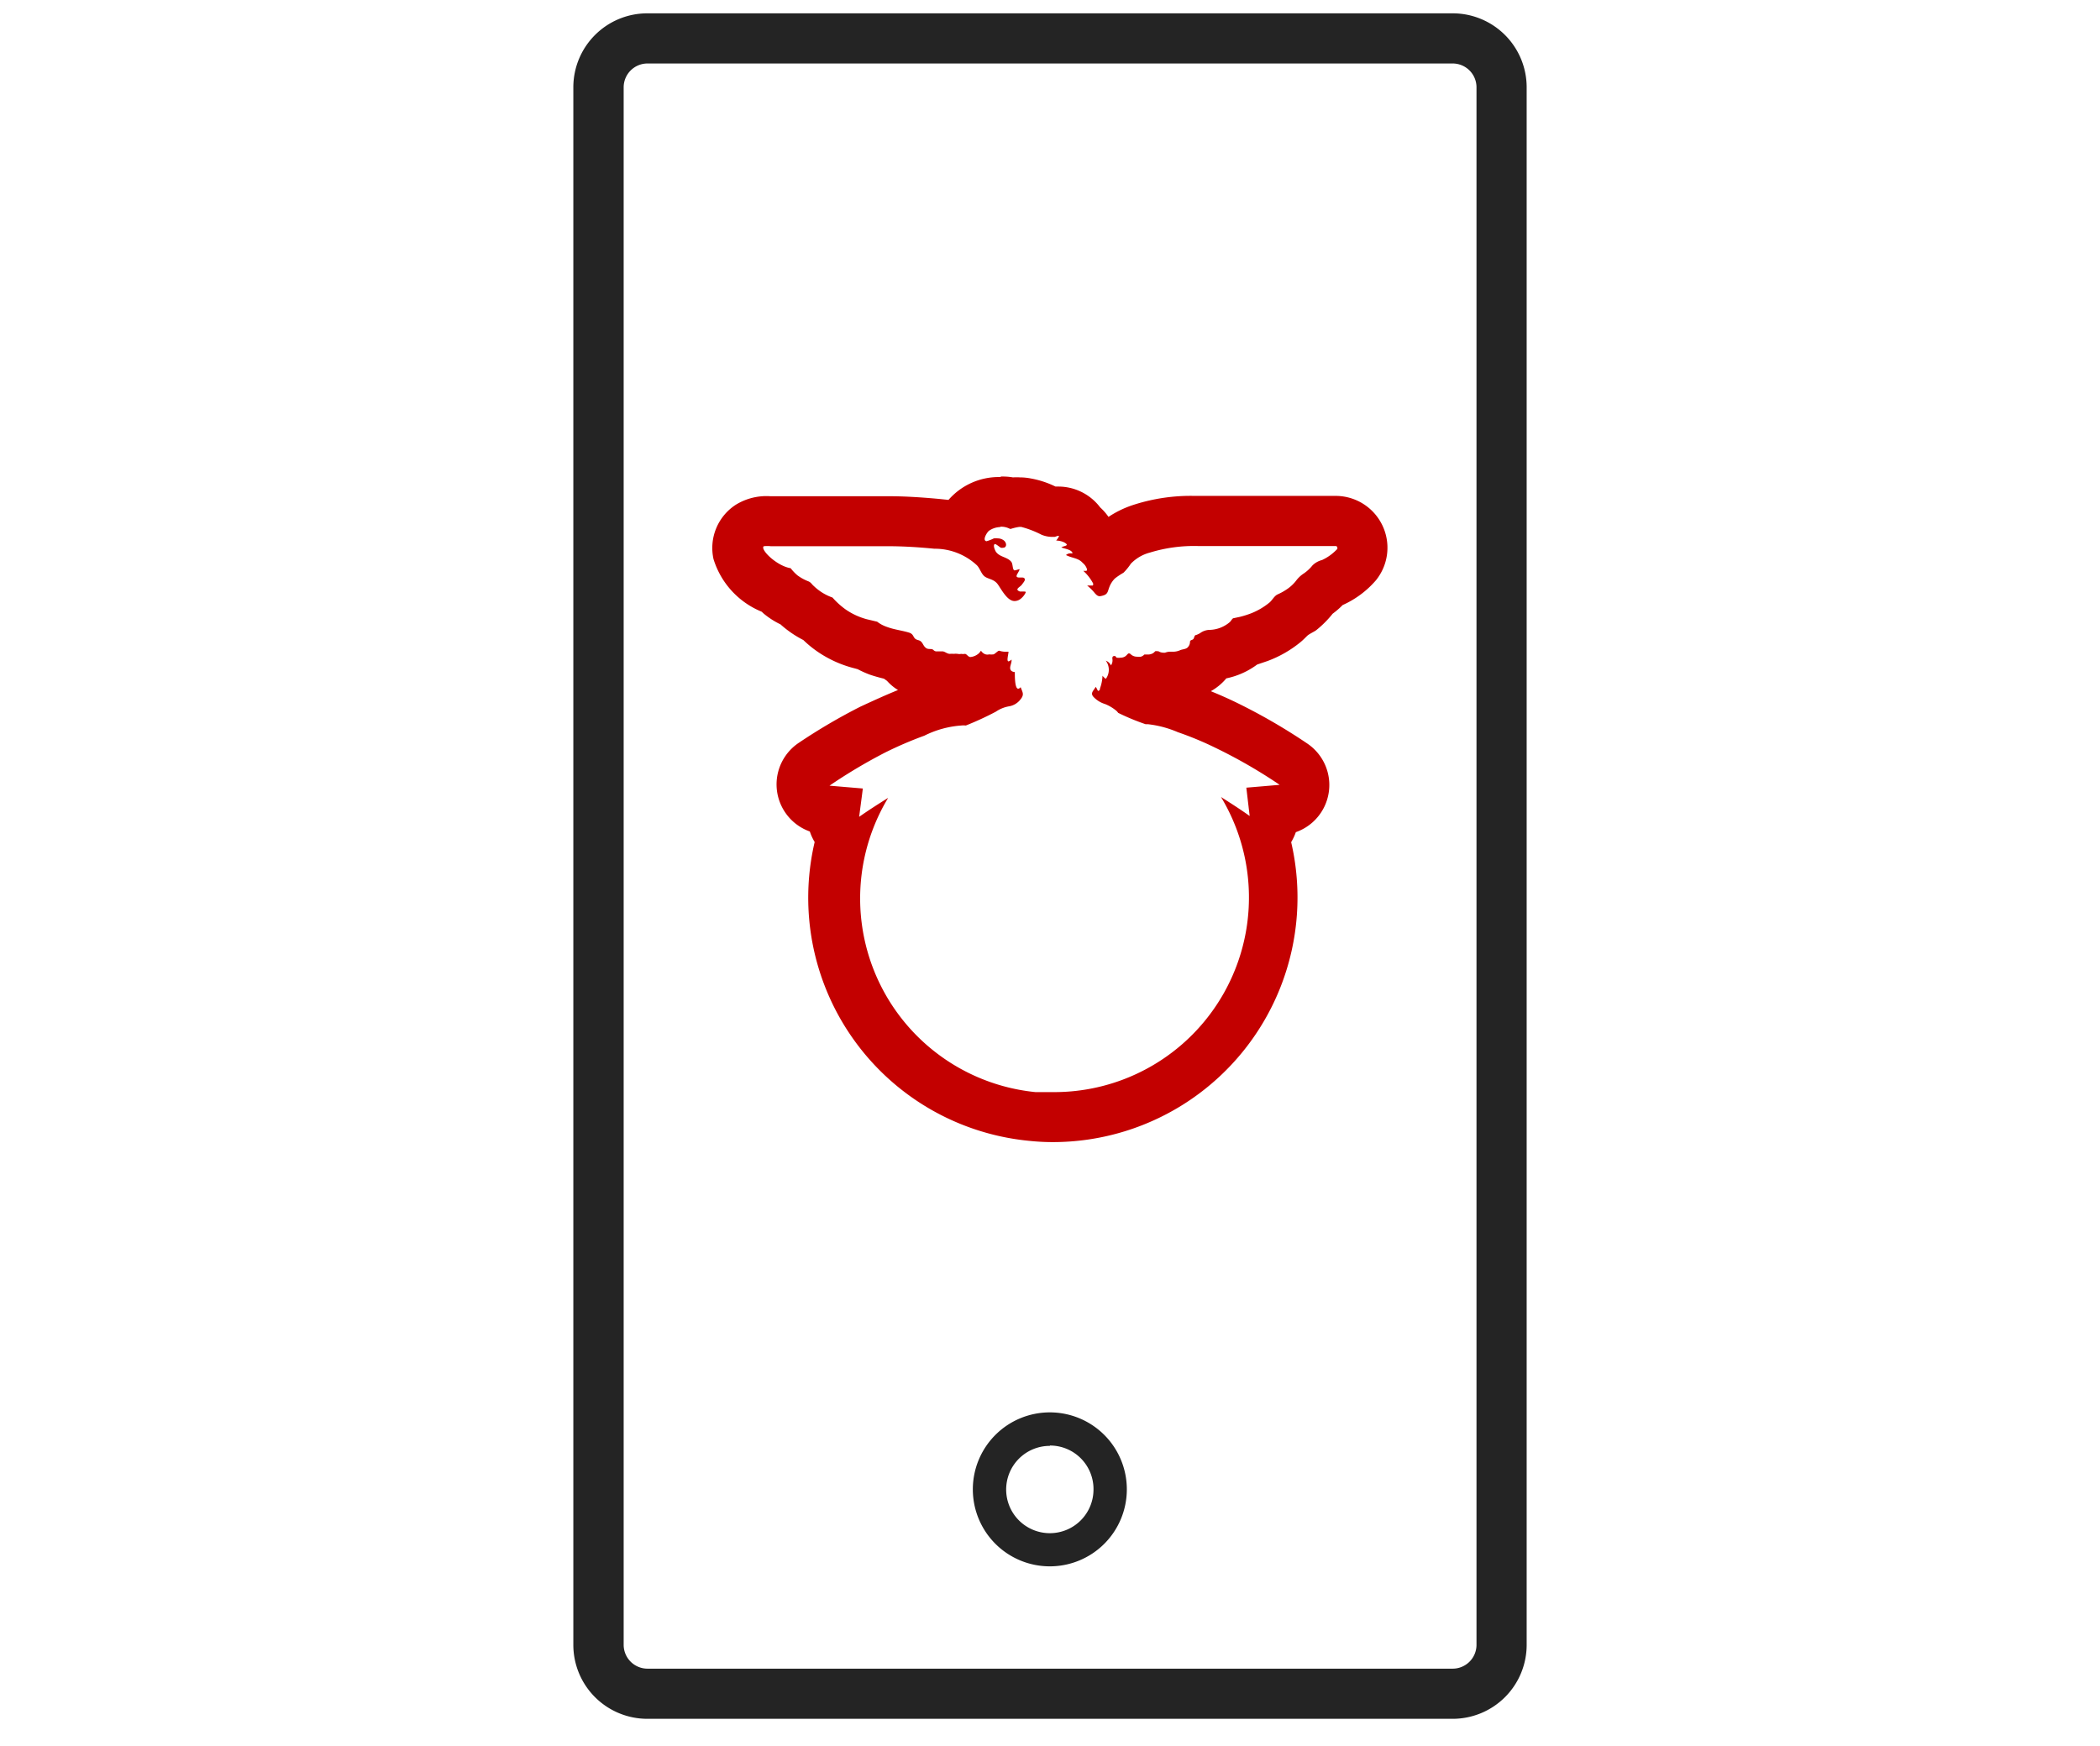 <svg id="eluuja3efvuq1" xmlns="http://www.w3.org/2000/svg" viewBox="0 0 126 104.8"><defs><style>.cls-1{fill:#242424;}.cls-2{fill:#c30000;}</style></defs><path class="cls-1" d="M87.16,103.15H38.85a4.44,4.44,0,0,1-4.45-4.44V5.24A4.44,4.44,0,0,1,38.84.8H87.15A4.44,4.44,0,0,1,91.6,5.24V98.71A4.44,4.44,0,0,1,87.16,103.15ZM38.85,3.81a1.43,1.43,0,0,0-1.43,1.43V98.71a1.43,1.43,0,0,0,1.43,1.43H87.16a1.43,1.43,0,0,0,1.43-1.43V5.24a1.43,1.43,0,0,0-1.43-1.43Z"/><path class="cls-2" d="M60,31.61a1.12,1.12,0,0,1,.6.13l.05,0a3.14,3.14,0,0,1,.51-.12h.11a6,6,0,0,1,1.22.47,1.7,1.7,0,0,0,.67.13h.11c.05,0,.15-.06.22-.06a0,0,0,0,1,.05,0c0,.06-.14.25-.17.28.17,0,.46.06.6.19s-.15.13-.29.22c.17.08.65.13.67.36h-.1a.38.38,0,0,0-.29.1c.36.19.74.17,1,.47a.77.77,0,0,1,.26.38c0,.09,0,.1-.13.1H65a2.73,2.73,0,0,1,.59.76c0,.1,0,.12-.06.12l-.24,0-.06,0a3,3,0,0,1,.47.47c.11.12.18.17.29.17a1.14,1.14,0,0,0,.25-.06c.22-.08.23-.24.3-.43a1.46,1.46,0,0,1,.36-.58,4.52,4.52,0,0,1,.51-.34,3.34,3.34,0,0,0,.44-.54A2.45,2.45,0,0,1,69,33.16a9,9,0,0,1,2.91-.39h3l2.49,0h2.74a.1.1,0,0,1,.1.11.14.14,0,0,1,0,.06,2.91,2.91,0,0,1-.92.67,1.24,1.24,0,0,0-.57.32,2.47,2.47,0,0,1-.5.47,1.84,1.84,0,0,0-.44.39,2.35,2.35,0,0,1-.55.54,3.56,3.56,0,0,1-.6.34c-.2.09-.31.33-.48.48a4.08,4.08,0,0,1-1.12.66,5.75,5.75,0,0,1-.67.21l-.38.08c-.07,0-.16.19-.23.24a1.94,1.94,0,0,1-1.17.46A1,1,0,0,0,72,38a1.28,1.28,0,0,1-.24.11c-.1,0-.1.17-.16.24s-.2.05-.2.17a.47.47,0,0,1-.12.31c-.1.13-.32.13-.45.18a1.07,1.07,0,0,1-.39.1h-.17c-.13,0-.2,0-.37.06h-.07a.6.6,0,0,1-.33-.09H69.4a.11.11,0,0,0-.08,0l-.12.11a.63.63,0,0,1-.33.09l-.15,0-.06,0a.46.46,0,0,1-.21.13.78.78,0,0,1-.22,0,.56.56,0,0,1-.37-.13.19.19,0,0,0-.12-.07c-.08,0-.12.12-.26.2a.54.54,0,0,1-.25.06.78.78,0,0,1-.21,0c-.06,0-.07-.1-.13-.1h0c-.08,0-.15,0-.15.15a.54.54,0,0,1-.08.41.57.57,0,0,0-.31-.28.92.92,0,0,1,0,1.09.9.9,0,0,1-.2-.19,2.44,2.44,0,0,1-.15.76c0,.12-.08.15-.11.15s-.08-.16-.15-.24c-.11.22-.33.35-.15.58a1.57,1.57,0,0,0,.71.45,2.51,2.51,0,0,1,.65.38.67.67,0,0,1,.14.15,13.81,13.81,0,0,0,1.64.68h.13a6.29,6.29,0,0,1,1.81.48,19.57,19.57,0,0,1,2.22.92,30.63,30.63,0,0,1,3.89,2.24l-2,.17.2,1.7c-.56-.4-1.14-.77-1.72-1.14a11.68,11.68,0,0,1-10,17.71c-.38,0-.76,0-1.13,0a11.68,11.68,0,0,1-8.84-17.66c-.59.37-1.17.74-1.74,1.14.07-.57.15-1.13.22-1.7l-2-.17a31.48,31.48,0,0,1,3.36-2,23,23,0,0,1,2.33-1,5.88,5.88,0,0,1,2.21-.61,1.27,1.27,0,0,1,.28,0,18.4,18.4,0,0,0,1.8-.83,2,2,0,0,1,.78-.32,1.09,1.09,0,0,0,.71-.43c.23-.29.11-.41,0-.72-.06.06-.1.09-.15.09-.21,0-.2-.81-.2-1,0,0-.22,0-.27-.17s.1-.39.07-.58a.37.37,0,0,1-.18.11c-.13,0,0-.43,0-.58h-.09a1.24,1.24,0,0,1-.47-.06h0c-.08,0-.24.19-.34.22a1.09,1.09,0,0,1-.26,0A.4.4,0,0,1,59,39.2a.5.5,0,0,1-.14-.15s0,0,0,0-.08.11-.12.15a.89.89,0,0,1-.51.23c-.15,0-.22-.19-.34-.19h0a.59.59,0,0,1-.22,0,.52.52,0,0,1-.21,0,1,1,0,0,0-.24,0,1,1,0,0,0-.22,0h0c-.18,0-.28-.13-.44-.15H56.4l-.25,0A.28.28,0,0,1,56,39c-.13-.1-.3,0-.45-.12s-.16-.25-.28-.37-.27-.08-.38-.2-.1-.26-.33-.34c-.45-.14-.9-.18-1.35-.35a2,2,0,0,1-.58-.31L52,37.16a4.11,4.11,0,0,1-1.24-.57,4.69,4.69,0,0,1-.81-.73,3.09,3.09,0,0,1-1.12-.69c-.13-.11-.16-.21-.32-.28a2.82,2.82,0,0,1-.66-.36,2.78,2.78,0,0,1-.41-.43c-.86-.14-1.86-1.15-1.61-1.32a2,2,0,0,1,.42,0H47l4.82,0h1.48c.92,0,1.84.06,2.76.15a3.71,3.71,0,0,1,2.56,1c.19.2.26.53.48.68s.55.15.77.46.57,1,1,1a.59.59,0,0,0,.4-.16,1,1,0,0,0,.27-.35c0-.05,0-.06-.1-.06H61.2c-.36-.13,0-.26.11-.41s.19-.24.18-.32-.07-.11-.15-.11h-.16c-.38,0-.07-.25,0-.5-.07,0-.23.07-.32.07h0c-.12-.06-.08-.38-.18-.51-.24-.3-.69-.28-.92-.6-.06-.09-.2-.41-.07-.47h0c.09,0,.28.18.36.22a.32.32,0,0,0,.14,0c.2,0,.24-.25.06-.42a.59.59,0,0,0-.38-.14.93.93,0,0,0-.24,0,2.35,2.35,0,0,1-.44.17.12.12,0,0,1-.1-.07c-.06-.15.14-.46.24-.55a1.23,1.23,0,0,1,.71-.23m0-3A4,4,0,0,0,56.91,30l-.58-.06c-1.21-.11-2.15-.16-3-.16H46.22a3.5,3.5,0,0,0-2.07.51,3.09,3.09,0,0,0-1.34,3.26,5,5,0,0,0,2.89,3.16l.13.12a4.86,4.86,0,0,0,1,.64,6.41,6.41,0,0,0,1.37.94,6.64,6.64,0,0,0,.93.75,6.89,6.89,0,0,0,2.15.95l.18.05a6.43,6.43,0,0,0,.71.32c.29.1.58.18.87.25l.18.13a2.93,2.93,0,0,0,.66.55c-.69.28-1.42.61-2.26,1a34.73,34.73,0,0,0-3.68,2.16,3,3,0,0,0,.65,5.33,3,3,0,0,0,.29.63A14.66,14.66,0,0,0,61.7,68.46a13.71,13.71,0,0,0,1.43.08,14.68,14.68,0,0,0,14.34-18,3.28,3.28,0,0,0,.28-.6,3,3,0,0,0,.67-5.33,35,35,0,0,0-4.28-2.47c-.52-.25-1-.46-1.49-.66a3.3,3.3,0,0,0,.93-.77l0,0a4.69,4.69,0,0,0,1.85-.83l.62-.21a6.89,6.89,0,0,0,2-1.15c.13-.11.25-.23.37-.35s.36-.22.54-.34a6.3,6.3,0,0,0,1-1,4.86,4.86,0,0,0,.6-.52,5.7,5.7,0,0,0,2-1.49,3.11,3.11,0,0,0-2.43-5.06H71.67a11.15,11.15,0,0,0-3.76.57,6.08,6.08,0,0,0-1.4.69,3.28,3.28,0,0,0-.49-.56l0,0-.13-.16a3.15,3.15,0,0,0-2.36-1.1h-.2a5.61,5.61,0,0,0-1.5-.49,3.36,3.36,0,0,0-.63-.06,3,3,0,0,0-.42,0,3.64,3.64,0,0,0-.74-.05Z"/><path class="cls-1" d="M63,94a4.62,4.62,0,1,1,4.61-4.62A4.62,4.62,0,0,1,63,94Zm0-7.23a2.62,2.62,0,1,0,2.61,2.61A2.61,2.61,0,0,0,63,86.75Z"/></svg>